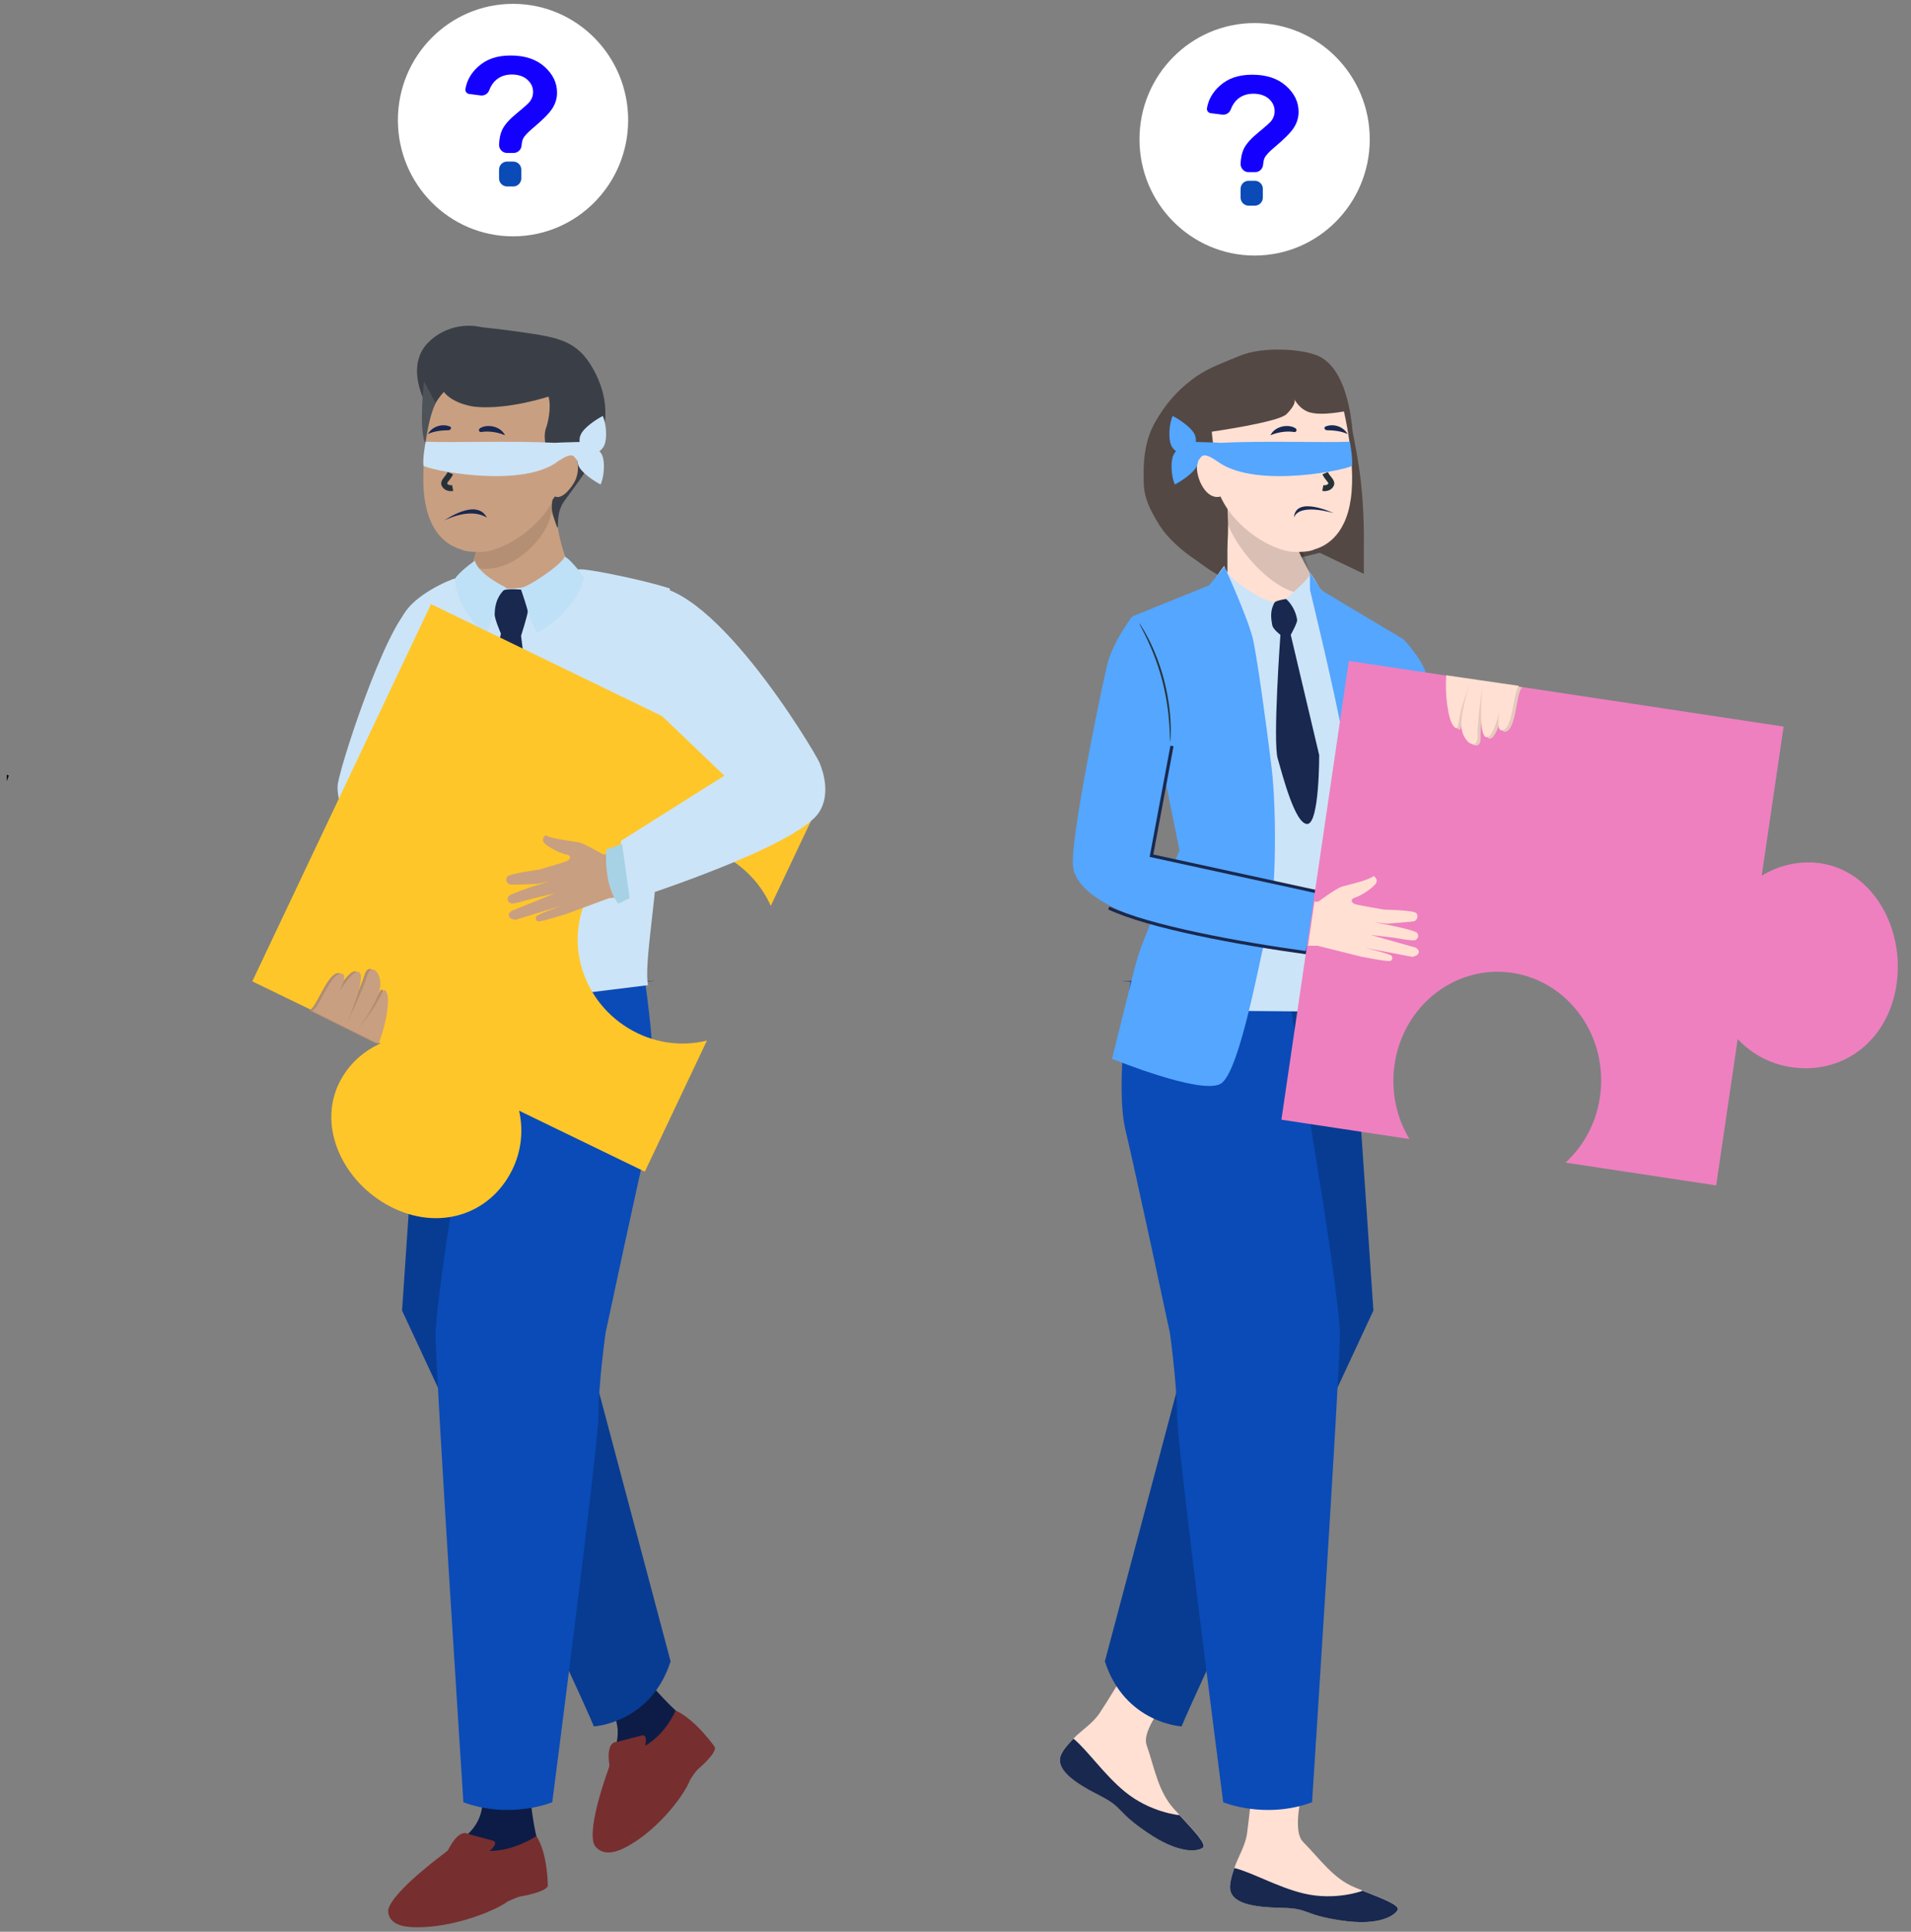<svg width="281" height="284" viewBox="0 0 281 284" fill="none" xmlns="http://www.w3.org/2000/svg">
<rect x="0" y="0" width="281" height="284" fill="#808080" stroke="none"/>
<path d="M180.875 277.252C180.719 279.863 184.333 280.389 188.504 280.472C192.675 280.558 191.443 281.455 197.181 282.327C202.921 283.2 205.156 281.557 205.546 280.768C205.892 280.068 203.206 279.069 200.34 277.933C199.98 277.793 199.618 277.646 199.258 277.5C196.031 276.186 194.155 273.362 191.589 270.769C189.159 268.313 193.498 256.332 193.498 256.332L184.969 254.303C184.969 254.303 184.008 264.759 183.378 269.486C183.131 271.35 182.039 273.029 181.506 274.602C181.219 275.458 180.93 276.332 180.875 277.252Z" fill="#FFE0D3"/>
<path d="M188.497 280.482C192.664 280.568 191.434 281.462 197.166 282.333C202.902 283.204 205.135 281.564 205.524 280.778C205.87 280.079 203.186 279.083 200.323 277.949L200.282 278C200.282 278 196.316 279.489 191.65 278.359C187.846 277.441 184.127 275.281 181.504 274.626C181.218 275.48 180.929 276.352 180.874 277.27C180.718 279.874 184.329 280.399 188.497 280.482Z" fill="#19284F"/>
<path d="M156.147 257.694C154.887 259.978 157.922 262.029 161.65 263.926C165.377 265.824 163.882 266.094 168.685 269.386C173.49 272.678 176.212 272.174 176.901 271.634C177.514 271.154 175.518 269.081 173.419 266.807C173.154 266.523 172.89 266.233 172.628 265.944C170.28 263.351 169.798 259.988 168.594 256.532C167.454 253.259 176.505 244.36 176.505 244.36L169.679 238.809C169.679 238.809 164.33 247.808 161.735 251.791C160.713 253.362 159.008 254.398 157.852 255.582C157.227 256.228 156.591 256.889 156.147 257.694Z" fill="#FFE0D3"/>
<path d="M161.644 263.941C165.366 265.837 163.873 266.107 168.671 269.394C173.471 272.682 176.19 272.178 176.878 271.639C177.49 271.16 175.497 269.09 173.4 266.818L173.341 266.846C173.341 266.846 169.124 266.458 165.4 263.403C162.363 260.915 159.934 257.344 157.85 255.608C157.225 256.253 156.589 256.914 156.146 257.718C154.887 259.999 157.919 262.048 161.644 263.941Z" fill="#19284F"/>
<g clip-path="url(#clip0_1821_29417)">
<path d="M198.828 146.65L201.949 192.671C201.949 192.671 175.218 250.029 173.746 253.809C173.746 253.809 165.402 253.365 162.462 244.249L177.658 187.111L172.273 149.095L198.826 146.65H198.828Z" fill="#083C92"/>
<path d="M166.244 144.186C166.244 144.186 163.875 159.353 165.488 166.108C167.102 172.863 172.027 195.962 172.027 195.962C172.027 195.962 173.07 203.449 173.07 208.01C173.07 212.572 179.865 264.96 179.865 264.96C179.865 264.96 185.997 267.514 192.93 264.96C192.93 264.96 197.02 201.741 197.02 196.385C197.02 188.717 188.592 141.362 188.592 141.362L166.244 144.186Z" fill="#0A4BB7"/>
<path d="M170.534 77.285C172.745 80.792 178.904 84.937 181.49 84.356L194.064 81.271L200.539 84.356V80.314C200.697 70.431 199.019 64.748 198.862 63.154L198.857 63.107C198.69 61.42 197.972 54.153 193.808 52.314C191.521 51.304 185.754 50.88 182.28 52.314C178.806 53.749 177.167 54.331 175.114 55.925C173.061 57.519 171.372 59.402 169.902 61.982C168.541 64.373 168.165 66.868 168.165 69.474C168.165 71.887 168.029 73.312 170.534 77.285Z" fill="#534844"/>
<path d="M201.328 99.381C201.077 97.318 200.158 91.122 199.749 90.605C199.749 90.605 194.194 87.15 193.59 85.983C192.668 84.191 189.449 79.47 189.097 74.193C189.012 72.876 179.402 67.332 179.402 67.332C179.402 67.332 182.253 79.706 179.073 85.419C179.073 85.419 180.696 91.044 178.284 93.231C177.655 93.8 171.977 97.362 171.651 98.81L201.328 99.383V99.381Z" fill="#FFE0D3"/>
<path d="M193.586 87.098C187.831 89.099 179.322 78.278 179.882 73.808C179.89 73.683 179.895 73.563 179.903 73.442C179.907 73.361 179.912 73.279 179.916 73.202C179.924 73.062 179.929 72.93 179.937 72.795C179.937 72.739 179.943 72.683 179.944 72.63C179.95 72.479 179.956 72.334 179.961 72.192C179.961 72.159 179.961 72.127 179.965 72.098C179.971 71.941 179.977 71.79 179.982 71.641V71.617H180.884L190.175 75.75C190.411 78.69 191.918 81.722 192.481 83.91L193.586 87.098Z" fill="black" fill-opacity="0.15"/>
<path d="M206.539 145.597C206.539 145.597 191.677 146.678 164.688 144.187L206.539 145.597Z" fill="#2A2B4E"/>
<path d="M180.484 85.256V63.112C177.066 62.084 169.43 56.156 169.43 70.48C169.43 78.611 177.066 83.622 180.484 85.256Z" fill="#534844"/>
<path d="M197.267 59.043C197.267 59.043 198.968 65.239 198.81 71.115C198.634 77.673 195.753 80.063 193.259 80.776C193.259 80.776 192.667 81.193 190.302 81.145C187.388 81.086 181.661 77.885 179.464 72.99C179.464 72.99 177.957 73.602 176.709 71.339C175.46 69.072 175.662 65.374 178.761 67.241C178.761 67.241 176.246 57.06 181.22 55.769C186.196 54.481 195.651 51.659 197.267 59.043Z" fill="#FFE0D3"/>
<path d="M194.853 69.564C195.194 70.346 195.979 70.784 195.706 71.284C195.433 71.785 194.796 71.806 194.512 71.754" stroke="#263238" stroke-width="0.867"/>
<path d="M191.508 66.632C192.278 66.483 193.055 68.073 192.034 68.051C191.014 68.029 190.738 66.781 191.508 66.632Z" fill="#19284F"/>
<path d="M195.929 65.507C196.679 65.362 197.435 66.909 196.442 66.888C195.449 66.866 195.18 65.652 195.929 65.507Z" fill="#19284F"/>
<path d="M186.805 64.001C186.805 64.001 188.426 63.216 190.3 63.512C190.636 63.564 190.781 63.148 190.489 62.961C189.441 62.287 187.443 62.644 186.809 64.004L186.805 64.001Z" fill="#19284F"/>
<path d="M198.164 63.836C198.164 63.836 197.3 63.266 195.151 63.253C194.767 63.251 194.597 62.831 194.928 62.697C196.125 62.216 197.596 62.758 198.158 63.835L198.164 63.836Z" fill="#19284F"/>
<path d="M196.109 75.442C196.109 75.442 191.062 73.868 190.272 76.099C190.478 72.779 196.109 75.442 196.109 75.442Z" fill="#19284F"/>
<line y1="-0.438" x2="3.701" y2="-0.438" transform="matrix(0.939 -0.345 0.339 0.941 260.074 114.836)" stroke="black" stroke-width="0.876"/>
<path d="M198.482 64.94C194.376 65.1 185.691 64.781 179.532 65.1C178.774 65.043 175.215 64.97 174.636 64.94C174.531 65.578 175.182 68.451 175.742 68.129C176.847 67.491 176.265 65.901 179.216 67.969C184.901 71.954 198.719 68.926 198.798 68.447C198.924 67.682 198.64 65.737 198.482 64.94Z" fill="#54A6FF"/>
<path d="M175.679 63.906C176.118 64.93 175.695 66.101 174.734 66.521C173.773 66.941 172.638 66.451 172.198 65.427C171.759 64.402 171.932 62.248 172.432 61.151C173.467 61.691 175.24 62.881 175.679 63.906Z" fill="#54A6FF"/>
<path d="M175.999 68.476C176.438 67.451 176.015 66.28 175.054 65.86C174.093 65.44 172.958 65.93 172.519 66.955C172.08 67.979 172.252 70.133 172.752 71.23C173.787 70.691 175.56 69.5 175.999 68.476Z" fill="#54A6FF"/>
</g>
<path d="M189.178 60.885C188.041 62.032 178.809 63.399 176.703 63.665V57.608L178.756 55.216L188.073 52.028L196.285 54.898L197.706 60.477C195.232 60.902 193.315 60.987 192.178 60.477C191.093 59.99 190.593 59.111 190.321 58.708C190.519 59.055 190.254 59.798 189.178 60.885Z" fill="#534844"/>
<path d="M201.761 96.128C201.761 96.128 201.785 96.26 201.81 96.517C201.829 96.805 201.859 97.174 201.889 97.633C201.962 98.603 202.012 100.011 202.046 101.753C202.11 105.232 201.953 110.044 201.613 115.341C201.273 120.638 200.983 125.43 200.919 128.903C200.879 130.64 200.869 132.049 200.879 133.019C200.879 133.478 200.879 133.852 200.879 134.14C200.879 134.397 200.869 134.528 200.86 134.528C200.85 134.528 200.835 134.397 200.82 134.14C200.805 133.852 200.786 133.483 200.766 133.019C200.717 132.044 200.697 130.635 200.712 128.898C200.722 125.414 200.983 120.612 201.322 115.316C201.662 110.024 201.854 105.227 201.844 101.748C201.839 100.011 201.82 98.603 201.785 97.633C201.775 97.174 201.765 96.8 201.761 96.512C201.761 96.255 201.761 96.123 201.77 96.118L201.761 96.128Z" fill="#263238"/>
<path d="M174.685 97.144L176.728 148.575L198.175 148.757L200.193 150.863V106.015L192.759 86.782C191.872 88.504 190.179 89.085 188.136 88.923C186.742 88.812 184.212 88.55 183.074 87.712L180.155 84.899L174.68 97.139L174.685 97.144Z" fill="#CCE4F7"/>
<path d="M194.248 86.854C194.248 86.854 193.42 85.298 192.729 84.308C192.091 85.554 190.074 87.062 189.14 88.052C188.678 88.543 188.029 88.835 188.029 88.835L185.775 88.052C185.775 88.052 180.434 85.351 180.029 83.176C178.25 85.44 178.25 86.13 178.25 86.13C178.25 86.13 180.17 90.725 184.595 95.06C185.784 91.971 186.01 90.25 185.541 89.331C185.938 90.109 188.029 95.909 188.029 95.909C188.029 95.909 188.898 88.997 189.692 89.118C189.552 90.877 192.187 93.928 192.187 93.928C192.187 93.928 193.936 93.278 195.92 87.804L194.248 86.854Z" fill="#CCE4F7"/>
<path d="M189.6 87.984C189.6 87.984 187.928 88.185 187.449 88.523C186.566 90.014 187.037 91.45 187.062 91.833C187.108 92.468 188.277 93.333 188.277 93.333C188.277 93.333 187.142 108.987 187.879 111.521C188.616 114.054 190.441 121.198 192.233 121.137C194.025 121.072 193.976 111.003 193.976 111.003L189.796 93.333C189.796 93.333 190.801 91.525 190.736 91.123C190.409 89.089 189.105 88.055 189.105 88.055L189.6 87.984Z" fill="#19284F"/>
<path d="M180.043 83.314L177.783 86.055L166.498 90.625L173.43 125.001L168.153 138.306C167.596 139.704 167.133 141.143 166.769 142.608L163.52 155.655C163.52 155.655 176.631 161.028 179.511 159.321C182.391 157.614 185.498 139.523 186.566 135.584C187.635 131.646 187.738 119.179 186.99 112.943C186.241 106.707 184.961 97.512 184.321 94.336C183.681 91.16 180.043 83.314 180.043 83.314Z" fill="#54A6FF"/>
<path d="M192.606 84.15L194.236 86.74L206.358 93.98C206.358 93.98 210.028 97.693 210.028 100.649C210.028 103.235 206.358 105.018 206.358 106.194C206.358 108.713 201.808 130.629 201.808 131.942C201.808 133.254 206.717 151.094 206.289 152.189C205.86 153.285 200.74 154.048 200.74 154.048C200.74 154.048 198.82 138.617 198.82 133.361C198.82 128.104 198.608 115.193 197.54 108.846C196.471 102.499 192.631 86.74 192.631 86.74L192.602 84.15H192.606Z" fill="#54A6FF"/>
<path d="M172.066 109.085C172.066 109.085 172.032 108.828 172.022 108.363C172.017 107.899 171.987 107.232 171.933 106.409C171.825 104.763 171.534 102.491 170.904 100.057C170.264 97.623 169.412 95.508 168.703 94.023C168.349 93.281 168.049 92.685 167.832 92.281C167.615 91.872 167.502 91.645 167.522 91.635C167.537 91.625 167.679 91.837 167.925 92.226C168.172 92.614 168.502 93.195 168.881 93.932C169.639 95.402 170.53 97.527 171.17 99.981C171.805 102.44 172.071 104.733 172.13 106.394C172.16 107.222 172.16 107.899 172.13 108.363C172.11 108.828 172.086 109.085 172.071 109.08L172.066 109.085Z" fill="#263238"/>
<path d="M166.499 90.625C166.499 90.625 163.589 94.341 162.762 97.911C161.368 103.945 157.448 123.379 157.768 127.237C158.56 136.78 192.071 140.158 192.071 140.158L194.162 131.29L169.413 125.723L172.141 109.383" fill="#54A6FF"/>
<path d="M172.33 109.67L169.318 125.801L194.501 131.29L192.158 140.074C181.951 138.666 168.983 136.273 163.043 133.486" stroke="#19284F" stroke-width="0.464"/>
<path fill-rule="evenodd" clip-rule="evenodd" d="M198.339 97.16L188.422 164.614L207.25 167.459C205.626 164.774 204.748 161.556 204.905 158.137C205.312 149.304 212.473 142.474 220.9 142.882C229.328 143.289 235.83 150.781 235.424 159.614C235.216 164.149 233.227 168.156 230.2 170.926L252.351 174.273L255.513 152.77C257.622 154.998 260.439 156.513 263.663 156.931C271.358 157.929 277.872 152.672 278.918 144.403C279.965 136.134 275.196 127.891 267.501 126.893C264.484 126.501 261.555 127.224 259.045 128.745L262.269 106.819L198.339 97.16Z" fill="#EE80C0"/>
<path fill-rule="evenodd" clip-rule="evenodd" d="M223.816 101.042L213.111 99.487C212.897 102.353 213.391 105.902 214.129 106.865C214.722 107.645 214.79 107.264 214.988 106.153C215.115 105.439 215.295 104.423 215.704 103.221L216.715 100.209C216.548 100.708 214.876 105.814 215.458 107.765C216.07 109.818 217.794 110.335 217.715 108.429C217.657 106.542 218.423 101.057 218.423 101.057C218.423 101.057 217.715 108.429 219.022 108.591C219.79 108.672 220.486 106.596 220.934 104.838C220.696 106.277 220.622 107.793 221.43 107.566C222.354 107.291 222.72 105.324 223.038 103.619C223.225 102.611 223.396 101.694 223.655 101.273C223.696 101.208 223.75 101.13 223.816 101.042Z" fill="#E6C9BD"/>
<path fill-rule="evenodd" clip-rule="evenodd" d="M223.363 100.833L212.658 99.278C212.444 102.144 212.938 105.692 213.676 106.656C214.269 107.436 214.337 107.054 214.534 105.943C214.662 105.229 214.842 104.214 215.251 103.011L216.261 99.999C216.095 100.498 214.422 105.604 215.005 107.556C215.617 109.609 217.341 110.126 217.262 108.22C217.204 106.333 217.969 100.848 217.969 100.848C217.969 100.848 217.262 108.22 218.568 108.381C219.337 108.463 220.033 106.387 220.481 104.628C220.243 106.067 220.169 107.584 220.977 107.357C221.901 107.081 222.267 105.115 222.584 103.41C222.772 102.401 222.943 101.484 223.202 101.064C223.243 100.998 223.297 100.921 223.363 100.833Z" fill="#FFE0D3"/>
<path d="M193.847 132.557C193.847 132.557 196.343 130.707 197.201 130.395C198.063 130.085 200.961 129.549 201.983 128.804C201.983 128.804 202.906 129.3 202.132 130.109C201.358 130.918 199.951 131.748 199.216 131.972C198.482 132.197 198.715 132.729 199.246 132.915C199.777 133.101 203.537 133.731 203.537 133.731C203.537 133.731 207.909 133.805 208.266 134.25C208.627 134.696 208.33 135.301 207.974 135.427C207.715 135.52 203.966 135.789 203.966 135.789L202.037 135.571C202.037 135.571 208.038 136.654 208.386 137.163C208.729 137.671 208.436 138.018 208.129 138.206C207.821 138.393 205.176 137.886 205.176 137.886L201.573 137.452L208.135 139.312C208.135 139.312 208.732 139.57 208.612 140.062C208.491 140.56 207.676 140.672 207.676 140.672L200.738 139.352C200.738 139.352 204.547 140.252 204.666 140.563C204.826 140.979 204.649 141.263 204.328 141.29C203.675 141.342 200.218 140.658 200.218 140.658L193.724 139.037L192.336 139.036L193.283 132.557L193.847 132.557Z" fill="#FFE0D3"/>
<g clip-path="url(#clip1_1821_29417)">
<path d="M89.265 250.563C89.265 250.563 91.756 253.079 90.474 256.848C88.25 263.387 89.303 264.502 89.631 264.972C89.959 265.442 96.917 260.098 99.635 256.442C102.032 253.218 100.517 252.51 99.35 251.471C98.182 250.431 95.297 247.35 94.742 246.355L89.265 250.563Z" fill="#0D1C46"/>
<path d="M89.626 259.653C89.626 259.653 86.299 268.407 87.356 271.156C87.356 271.156 88.342 273.318 91.524 271.817C96.273 269.576 100.538 264.155 101.492 261.631C101.492 261.631 102.261 260.395 102.678 260.058C103.095 259.72 105.311 257.752 105.128 256.868C105.128 256.868 102.365 252.864 99.351 251.47C99.351 251.47 97.957 254.874 94.853 256.663C94.853 256.663 95.326 255.008 94.43 255.127L90.686 256.1C90.686 256.1 89.038 255.832 89.628 259.653H89.626Z" fill="#772E2F"/>
<path d="M70.893 264.261C70.893 264.261 71.506 267.594 68.196 270.152C62.451 274.589 62.677 276.044 62.677 276.599C62.677 277.155 71.71 276.03 76.166 274.266C80.099 272.708 79.239 271.375 78.867 269.93C78.498 268.485 77.883 264.483 78.005 263.372L70.893 264.261Z" fill="#0D1C46"/>
<path d="M62.243 146.65L59.121 192.671C59.121 192.671 85.853 250.029 87.324 253.809C87.324 253.809 95.668 253.365 98.609 244.249L83.412 187.111L88.797 149.095L62.245 146.65H62.243Z" fill="#083C92"/>
<path d="M94.826 144.186C94.826 144.186 97.195 159.353 95.583 166.108C93.968 172.863 89.043 195.962 89.043 195.962C89.043 195.962 88.001 203.449 88.001 208.01C88.001 212.572 81.205 264.96 81.205 264.96C81.205 264.96 75.073 267.514 68.14 264.96C68.14 264.96 64.051 201.741 64.051 196.385C64.051 188.717 72.478 141.362 72.478 141.362L94.826 144.186Z" fill="#0A4BB7"/>
<path d="M59.121 97.553C59.372 95.49 63.596 90.006 64.005 89.49C64.005 89.49 68.186 85.62 68.789 84.452C69.712 82.66 71 77.642 71.353 72.365C71.437 71.048 81.047 65.504 81.047 65.504C81.047 65.504 80.83 78.138 84.01 83.852C84.01 83.852 94.74 85.271 97.152 87.458C97.781 88.027 98.282 89.128 98.609 90.576L59.121 97.555V97.553Z" fill="#C99F81"/>
<path d="M69.277 83.293C75.032 85.293 81.743 78.278 81.182 73.808C81.175 73.683 81.169 73.563 81.162 73.442C81.158 73.361 81.152 73.279 81.148 73.202C81.141 73.062 81.135 72.931 81.128 72.796C81.128 72.739 81.122 72.683 81.12 72.63C81.115 72.479 81.109 72.334 81.103 72.192C81.103 72.159 81.103 72.127 81.099 72.098C81.094 71.941 81.088 71.79 81.082 71.641V71.618H80.181L70.89 75.75C70.654 78.691 69.839 81.106 69.277 83.295V83.293Z" fill="black" fill-opacity="0.1"/>
<path d="M54.531 145.597C54.531 145.597 69.394 146.678 96.382 144.187L54.531 145.597Z" fill="#2A2B4E"/>
<path d="M70.624 95.521L73.746 95.457C73.746 95.457 77.06 108.242 72.977 127.028C71.777 132.544 70.725 135.977 70.725 135.977C70.725 135.977 66.79 133.197 66.852 125.749C66.913 118.3 71.456 105.633 70.624 95.519V95.521Z" fill="#000021"/>
<path d="M63.799 59.043C63.799 59.043 62.098 65.239 62.257 71.115C62.432 77.673 65.314 80.064 67.807 80.776C67.807 80.776 68.4 81.194 70.765 81.146C73.679 81.086 79.405 77.885 81.602 72.991C81.602 72.991 83.109 73.603 84.358 71.339C85.606 69.072 85.405 65.374 82.306 67.241C82.306 67.241 84.82 57.06 79.846 55.769C74.871 54.482 65.416 51.659 63.799 59.043Z" fill="#C99F81"/>
<path d="M66.221 69.564C65.88 70.346 65.095 70.784 65.368 71.284C65.641 71.785 66.278 71.806 66.563 71.754" stroke="#263238" stroke-width="0.867"/>
<path d="M69.562 66.632C68.793 66.483 68.016 68.073 69.036 68.051C70.056 68.029 70.332 66.781 69.562 66.632Z" fill="#19284F"/>
<path d="M65.137 65.507C64.388 65.362 63.632 66.91 64.625 66.888C65.618 66.867 65.887 65.652 65.137 65.507Z" fill="#19284F"/>
<path d="M74.266 64.001C74.266 64.001 72.644 63.216 70.77 63.512C70.434 63.564 70.29 63.149 70.581 62.961C71.63 62.287 73.627 62.644 74.261 64.004L74.266 64.001Z" fill="#19284F"/>
<path d="M62.906 63.836C62.906 63.836 63.77 63.267 65.919 63.253C66.304 63.251 66.473 62.831 66.143 62.698C64.946 62.216 63.475 62.758 62.912 63.835L62.906 63.836Z" fill="#19284F"/>
<path d="M65.31 76.533C65.31 76.533 69.059 74.505 71.586 76.1C70.081 73.14 65.31 76.533 65.31 76.533Z" fill="#19284F"/>
<path d="M87.173 54.153C92.009 62.703 86.192 69.192 83.001 73.627C81.656 75.497 82.22 77.638 81.929 77.555C81.328 75.723 81.016 75.357 81.184 73.808C81.163 73.442 81.552 73.1 81.603 72.992C81.603 72.992 82.667 73.709 84.364 71.045C85.566 69.159 85.087 65.412 82.572 67.361C82.29 67.631 81.98 67.891 81.722 67.992C81.103 68.234 79.413 64.779 80.394 62.639C80.394 62.639 81.177 60.016 80.645 58.306C80.645 58.306 74.747 60.267 69.896 59.809C69.896 59.809 66.759 59.503 65.266 57.627C65.266 57.627 64.011 58.888 63.34 60.763C63.34 60.763 58.996 54.218 63.049 50.274C66.388 47.027 70.535 48.016 70.643 48.072C70.75 48.127 73.117 48.313 76.682 48.829C82.012 49.602 84.847 50.042 87.174 54.157L87.173 54.153Z" fill="#3A3F47"/>
<path d="M85.484 84.07C87.649 84.204 95.024 85.787 98.117 86.78L97.08 113.34C96.085 115.829 94.445 121.402 95.836 123.778C97.228 126.155 94.293 140.532 94.865 144.512L63.908 148.343C64.426 142.902 62.289 120.115 60.858 108.938C59.767 100.407 58.849 93.129 59.237 91.565C59.954 88.675 64.566 86.29 66.781 85.459C78.571 89.439 82.777 83.903 85.484 84.07Z" fill="#CCE4F7" stroke="#CCE4F7" stroke-width="0.744"/>
<path d="M61.151 89.019C57.978 88.559 50.4 111.089 49.676 115.237C48.956 119.385 57.329 136.294 60.394 138.139C67.425 135.356 69.406 133.284 69.406 133.284L61.473 117.793C61.473 117.793 65.622 110.481 65.981 108.877C66.341 107.272 63.739 89.391 61.146 89.019H61.151Z" fill="#CCE4F7"/>
<path d="M85.912 84.955C85.912 84.955 84.106 82.368 83.046 81.835C82.532 83.077 77.651 86.344 76.511 86.45C76.105 86.957 75.124 87.501 75.124 87.501L74.302 86.319C74.302 86.319 70.389 84.48 69.816 82.442C67.472 84.076 66.86 85.134 66.86 85.134C66.86 85.134 66.921 89.544 71.563 93.295C72.457 90.248 73.883 87.558 74.182 87.558C74.481 87.558 74.695 95.182 74.695 95.182L75.45 94.258C75.45 94.258 76.134 87.353 76.913 87.4C76.924 89.089 78.949 93.037 78.949 93.037C78.949 93.037 84.447 90.348 85.912 84.96L85.912 84.955Z" fill="#BFE1F7"/>
<path d="M76.625 86.686C76.625 86.686 74.729 86.487 74.056 86.784C72.681 88.198 72.766 89.929 72.739 90.313C72.698 90.948 73.661 93.162 73.661 93.162C73.661 93.162 70.142 107.397 70.697 109.979C71.251 112.561 72.487 119.82 74.814 119.904C77.14 119.984 78.661 109.957 78.661 109.957L76.62 93.477C76.62 93.477 77.62 90.309 77.6 89.903C77.585 89.496 76.62 86.682 76.62 86.682L76.625 86.686Z" fill="#19284F"/>
<path d="M62.35 56.068C62.35 56.068 61.558 62.789 62.503 65.182C62.503 65.182 63.025 61.441 64.046 59.253L62.348 56.068H62.35Z" fill="#4E5259"/>
<path d="M65.817 272.106C65.817 272.106 57.832 277.876 57.096 280.711C57.096 280.711 56.647 283.016 60.223 283.296C65.557 283.713 72.364 281.21 74.663 279.545C74.663 279.545 76.044 278.878 76.595 278.795C77.147 278.711 80.182 278.128 80.55 277.293C80.55 277.293 80.586 272.57 78.868 269.93C78.868 269.93 75.676 272.125 71.998 272.125C71.998 272.125 73.377 270.959 72.549 270.626L68.814 269.622C68.814 269.622 67.583 268.596 65.819 272.108L65.817 272.106Z" fill="#772E2F"/>
<line y1="-0.438" x2="3.701" y2="-0.438" transform="matrix(-0.939 -0.345 -0.339 0.941 0.996 114.836)" stroke="black" stroke-width="0.876"/>
<path d="M62.588 64.941C66.694 65.1 75.38 64.781 81.538 65.1C82.296 65.044 85.855 64.97 86.434 64.941C86.539 65.578 85.888 68.451 85.329 68.129C84.223 67.491 84.805 65.901 81.854 67.969C76.169 71.955 62.351 68.926 62.272 68.448C62.146 67.682 62.43 65.738 62.588 64.941Z" fill="#CCE4F7"/>
<path d="M85.391 63.906C84.952 64.93 85.375 66.101 86.336 66.521C87.297 66.941 88.433 66.451 88.872 65.427C89.311 64.402 89.138 62.249 88.639 61.152C87.603 61.691 85.831 62.882 85.391 63.906Z" fill="#CCE4F7"/>
<path d="M85.071 68.476C84.632 67.451 85.055 66.28 86.016 65.86C86.977 65.44 88.112 65.931 88.552 66.955C88.991 67.98 88.818 70.133 88.318 71.23C87.283 70.691 85.51 69.5 85.071 68.476Z" fill="#CCE4F7"/>
</g>
<path d="M46.622 138.446L45.176 143.792L51.43 144.531L51.778 139.66L46.622 138.446Z" fill="#D8D8D8"/>
<path fill-rule="evenodd" clip-rule="evenodd" d="M63.38 88.814L121.099 116.791L113.336 133.172C112.111 130.435 110.058 128.004 107.287 126.296C100.201 121.927 91.104 123.942 86.967 130.794C82.831 137.647 85.222 146.744 92.308 151.112C95.972 153.37 100.173 153.923 103.949 152.982L94.817 172.252L76.327 163.29C76.984 166.173 76.684 169.25 75.284 172.056C71.992 178.65 64.462 180.993 57.482 177.431C50.501 173.868 46.614 165.737 49.906 159.143C51.218 156.516 53.375 154.571 55.937 153.407L37.098 144.275L63.38 88.814Z" fill="#FFC629"/>
<path d="M94.202 86.364C94.202 86.364 90.85 94.055 94.251 102.305L106.506 114.038L91.323 123.603C91.323 123.603 90.533 130.673 92.586 132.37C92.586 132.37 117.154 124.577 120.466 119.379C122.052 116.885 121.178 113.672 120.467 112.051C119.757 110.431 103.811 83.635 94.202 86.366L94.202 86.364Z" fill="#CCE4F7"/>
<path fill-rule="evenodd" clip-rule="evenodd" d="M45.488 148.542L55.236 153.394C56.313 150.728 56.922 147.176 56.511 146.023C56.182 145.093 56.002 145.435 55.478 146.431C55.14 147.071 54.661 147.981 53.908 148.998L52.033 151.548C52.343 151.125 55.481 146.789 55.518 144.746C55.557 142.598 54.072 141.562 53.57 143.403C53.054 145.218 50.664 150.202 50.664 150.202C50.664 150.202 53.57 143.403 52.376 142.837C51.668 142.517 50.377 144.275 49.418 145.81C50.08 144.514 50.61 143.092 49.772 143.054C48.809 143.025 47.865 144.783 47.046 146.307C46.562 147.209 46.122 148.028 45.748 148.348C45.681 148.404 45.594 148.469 45.488 148.542Z" fill="#B08C72"/>
<path fill-rule="evenodd" clip-rule="evenodd" d="M45.902 148.622L55.651 153.474C56.728 150.808 57.337 147.256 56.925 146.103C56.596 145.173 56.416 145.515 55.892 146.511C55.554 147.151 55.075 148.061 54.322 149.078L52.447 151.628C52.757 151.205 55.895 146.869 55.932 144.826C55.971 142.678 54.486 141.642 53.984 143.483C53.468 145.298 51.078 150.282 51.078 150.282C51.078 150.282 53.984 143.483 52.79 142.917C52.082 142.597 50.792 144.355 49.832 145.889C50.494 144.594 51.024 143.172 50.186 143.134C49.223 143.105 48.279 144.863 47.461 146.387C46.976 147.289 46.536 148.108 46.162 148.427C46.096 148.484 46.008 148.549 45.902 148.622Z" fill="#C99F81"/>
<path d="M88.711 125.627C88.711 125.627 86.03 124.062 85.144 123.847C84.253 123.634 81.314 123.42 80.218 122.792C80.218 122.792 79.355 123.387 80.211 124.105C81.068 124.824 82.556 125.494 83.311 125.637C84.065 125.779 83.891 126.333 83.383 126.576C82.875 126.82 79.206 127.861 79.206 127.861C79.206 127.861 74.868 128.416 74.561 128.897C74.25 129.38 74.611 129.949 74.978 130.035C75.246 130.099 79.001 129.954 79.001 129.954L80.896 129.524C80.896 129.524 75.048 131.262 74.757 131.806C74.471 132.349 74.799 132.662 75.125 132.814C75.451 132.966 78.026 132.171 78.026 132.171L81.561 131.343L75.238 133.915C75.238 133.915 74.672 134.236 74.845 134.713C75.019 135.194 75.841 135.216 75.841 135.216L82.596 133.14C82.596 133.14 78.906 134.454 78.822 134.776C78.708 135.207 78.914 135.47 79.237 135.462C79.891 135.441 83.253 134.38 83.253 134.38L89.534 132.054L90.913 131.901L89.272 125.564L88.711 125.627Z" fill="#C99F81"/>
<path d="M91.479 124.081L89.147 124.871C89.147 124.871 88.705 130.181 90.924 132.844L92.584 132.052L91.479 124.081Z" fill="#A7D2E6"/>
<ellipse cx="75.437" cy="17.656" rx="16.929" ry="17.089" fill="white"/>
<path d="M75.479 23.755H74.558C73.909 23.755 73.383 24.286 73.383 24.941V26.225C73.383 26.88 73.909 27.411 74.558 27.411H75.479C76.128 27.411 76.654 26.88 76.654 26.225V24.941C76.654 24.284 76.128 23.755 75.479 23.755Z" fill="#0A4BB7"/>
<path d="M68.989 13.817L70.688 14.031C71.228 14.098 71.739 13.787 71.932 13.274C72.176 12.627 72.517 12.117 72.954 11.745C73.574 11.22 74.343 10.954 75.264 10.954C76.185 10.954 76.979 11.208 77.543 11.711C78.108 12.217 78.388 12.822 78.388 13.532C78.388 14.043 78.23 14.511 77.912 14.932C77.706 15.202 77.072 15.768 76.017 16.632C74.959 17.497 74.255 18.277 73.902 18.968C73.542 19.677 73.416 20.462 73.385 21.25C73.359 21.924 73.891 22.486 74.56 22.486H75.52C76.132 22.486 76.638 22.012 76.691 21.4C76.731 20.959 76.803 20.624 76.912 20.397C77.097 20.008 77.572 19.492 78.337 18.852C79.817 17.616 80.781 16.638 81.233 15.918C81.683 15.2 81.91 14.439 81.91 13.633C81.91 12.179 81.296 10.902 80.067 9.807C78.841 8.711 77.187 8.162 75.11 8.162C73.032 8.162 71.541 8.701 70.326 9.783C69.292 10.706 68.662 11.797 68.441 13.057C68.372 13.425 68.622 13.769 68.985 13.813L68.989 13.817Z" fill="#1400FF"/>
<ellipse cx="184.484" cy="20.479" rx="16.929" ry="17.089" fill="white"/>
<path d="M184.518 26.578H183.597C182.948 26.578 182.422 27.109 182.422 27.764V29.048C182.422 29.703 182.948 30.234 183.597 30.234H184.518C185.167 30.234 185.693 29.703 185.693 29.048V27.764C185.693 27.107 185.167 26.578 184.518 26.578Z" fill="#0A4BB7"/>
<path d="M178.028 16.64L179.727 16.854C180.267 16.921 180.778 16.609 180.971 16.097C181.215 15.45 181.556 14.94 181.993 14.568C182.613 14.043 183.382 13.777 184.303 13.777C185.224 13.777 186.018 14.031 186.583 14.534C187.147 15.04 187.428 15.645 187.428 16.355C187.428 16.866 187.269 17.333 186.951 17.755C186.745 18.025 186.111 18.591 185.057 19.455C183.998 20.32 183.294 21.1 182.941 21.791C182.581 22.499 182.455 23.285 182.424 24.073C182.398 24.746 182.93 25.309 183.599 25.309H184.559C185.171 25.309 185.677 24.835 185.73 24.223C185.77 23.782 185.842 23.447 185.951 23.22C186.136 22.831 186.611 22.314 187.376 21.675C188.856 20.439 189.82 19.461 190.272 18.741C190.722 18.023 190.949 17.262 190.949 16.455C190.949 15.002 190.335 13.725 189.106 12.63C187.88 11.534 186.226 10.985 184.149 10.985C182.071 10.985 180.58 11.524 179.365 12.606C178.331 13.529 177.701 14.62 177.48 15.88C177.411 16.247 177.661 16.592 178.024 16.636L178.028 16.64Z" fill="#1400FF"/>
<defs>
<clipPath id="clip0_1821_29417">
<rect width="114.965" height="235.458" fill="white" transform="matrix(-1 0 0 1 260.074 47.884)"/>
</clipPath>
<clipPath id="clip1_1821_29417">
<rect width="114.965" height="235.458" fill="white" transform="translate(0.996 47.884)"/>
</clipPath>
</defs>
</svg>
